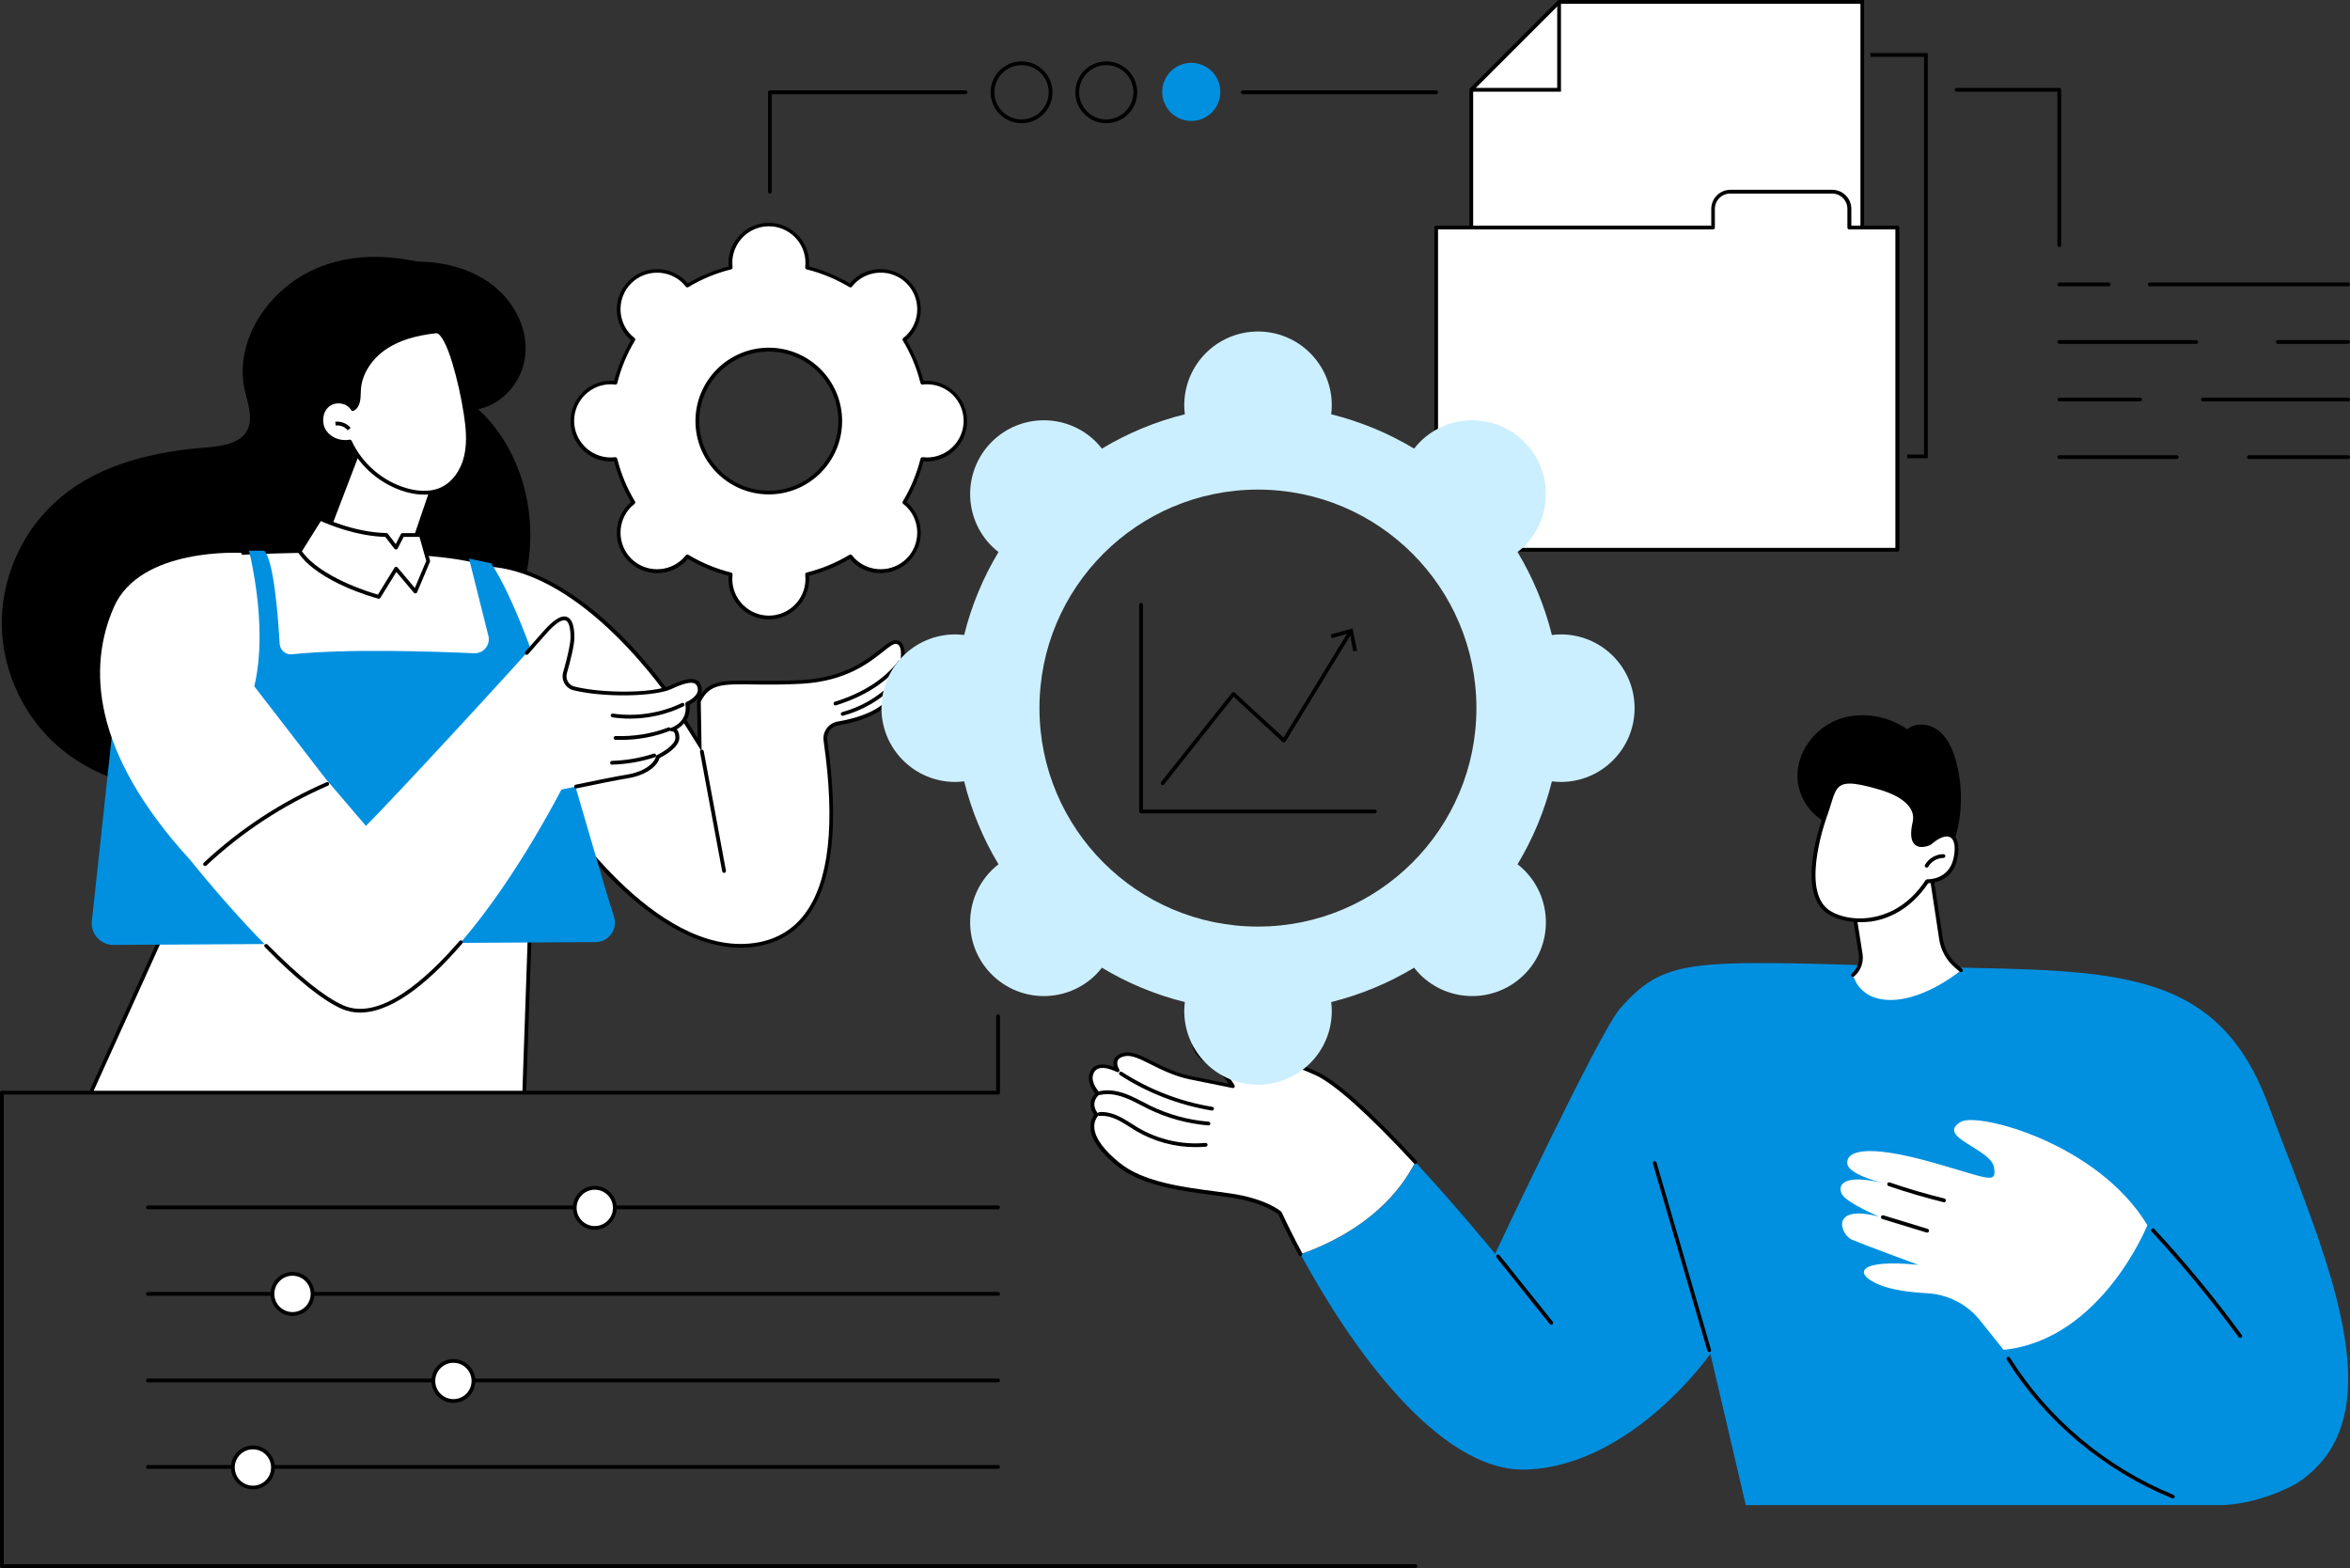 <?xml version="1.0" encoding="utf-8"?>
<!-- Generator: Adobe Illustrator 28.0.0, SVG Export Plug-In . SVG Version: 6.00 Build 0)  -->
<svg version="1.1" id="uuid-5247ef07-58bc-4253-94a5-ff41b868747a"
	 xmlns="http://www.w3.org/2000/svg" xmlns:xlink="http://www.w3.org/1999/xlink" x="0px" y="0px" viewBox="0 0 2742.8 1830"
	 style="enable-background:new 0 0 2742.8 1830;" xml:space="preserve">
<rect x="0" y="0" width="2742.8" height="1830" fill="#333333" stroke="none"/>
<style type="text/css">
	.st0{fill:#FFFFFF;}
	.st1{fill:#0190E0;}
	.st2{fill:#CCEFFF;}
</style>
<g id="uuid-4023a5d2-7a66-47ca-be9f-7e9fb373aa1f">
	<g id="uuid-67c326ca-3263-4b5a-acaf-dd9e09eb84e9">
		<g id="uuid-b5b02a5a-26f5-401e-ae7e-b12b1d644225">
			<path d="M582.1,504.8c-7-9.9-15.1-19-24-27.3c18.9-3.6,35-16.5,44.9-32.9c11.7-19.3,13.3-42.7,6.2-64
				c-7.3-22.3-22.8-41.1-42.5-53.7c-21-13.5-45.7-19.9-70.4-21.4c-3.3-0.2-6.6-0.3-9.9-0.3c-41.8-9-85.6-7.8-124.4,11.4
				c-47.5,23.4-85,76-77.9,130.5c2,15.5,9.9,31.4,7.1,47.2c-2.6,14.7-15.5,21.9-28.9,24.9c-14,3.2-28.6,3.3-42.7,5
				c-15.3,1.8-30.6,4.4-45.7,7.9c-29.8,7-59.1,17.8-84.8,34.7c-24.9,16.4-45.8,38.2-60.7,64c-14.8,25.4-23.8,54.2-25.9,83.6
				c-2,29.5,3.3,59.4,14.8,86.6c11.5,27.3,29.2,51.9,51.8,71.2c23.9,20.4,52.8,34.5,82.9,43c67,18.9,138.7,9.2,204.7-9.5
				c61.4-17.4,120.9-45.3,168.8-88.2c44.2-39.6,78-92.4,89.5-151.1C625.8,611.2,614.8,551.1,582.1,504.8L582.1,504.8z"/>
			<polygon class="st0" points="611.9,1274.6 619,1070.1 198.9,1070.1 106.3,1274.6 			"/>
			<path d="M106.3,1276.8c-0.3,0-0.6-0.1-0.9-0.2c-1.1-0.5-1.6-1.8-1.1-2.9l92.6-204.6c0.4-0.8,1.1-1.3,2-1.3H619
				c0.6,0,1.2,0.2,1.6,0.7c0.4,0.4,0.6,1,0.6,1.6l-7.1,204.6c0,1.2-1,2.2-2.3,2.1c-1.2,0-2.2-1.1-2.1-2.3l7-202.3H200.3l-92.1,203.3
				C107.9,1276.3,107.1,1276.8,106.3,1276.8L106.3,1276.8z"/>
			<path class="st0" d="M641,931.7c0,0,115.3,187.6,238.7,171.2c110.4-14.7,92.8-174.8,83.7-238.3c-1.4-9.6,5.2-18.6,14.7-20.2
				c24.6-4.2,66.8-16,68.2-48.5c0,0,15.4-39.3,1.9-45.9c-13.4-6.7-33.9,41.5-112.5,45.9c-78.6,4.5-104.8-9.4-120.1,22.8l0.9,50.5
				l-28.5-45.4C788.2,823.8,693,836.1,641,931.7L641,931.7z"/>
			<path d="M864.7,1106.1c-47.3,0-99.5-27.8-152.1-81.1c-43.9-44.5-73.1-91.7-73.4-92.2l-0.7-1.1l0.6-1.1
				c52-95.5,147.8-108.9,148.8-109l1.4-0.2l25,39.9l-0.8-43.1l0.2-0.5c11.4-24,29.4-23.7,65.3-23.2c15,0.2,33.6,0.5,56.6-0.8
				c50.1-2.8,76.4-23.8,92.1-36.3c9.3-7.4,15.5-12.3,21.5-9.4c14.5,7.2,1.4,42.8-0.7,48.3c-1.7,33.7-44.6,45.9-70,50.2
				c-8.5,1.4-14.1,9.2-12.9,17.7c14,97.5,6.2,166.6-23.1,205.3c-15.2,20.1-36.2,32-62.5,35.5C875,1105.8,869.9,1106.1,864.7,1106.1
				L864.7,1106.1z M643.6,931.6c9.7,15.2,120.1,184.5,235.9,169.1c25.1-3.3,45.1-14.7,59.6-33.8c28.6-37.8,36.1-105.7,22.2-202.1
				c-1.6-10.9,5.7-20.8,16.5-22.7c24.2-4.1,65.1-15.5,66.4-46.4l0-0.4l0.1-0.3c5.7-14.5,11.5-39,3-43.2c-3.5-1.7-8.8,2.5-16.8,8.9
				c-16.1,12.8-43.1,34.3-94.6,37.3c-23.2,1.3-41.9,1-56.9,0.8c-35.9-0.5-50.9-0.7-61.1,20.2l1,57.9l-31.9-50.9
				C775.3,828.2,691.2,845.3,643.6,931.6L643.6,931.6z"/>
			<path d="M975.1,823.3c-0.9,0-1.8-0.6-2.1-1.5c-0.4-1.2,0.3-2.4,1.4-2.8c32.9-10.3,57.2-25.9,74.3-47.7c0.8-1,2.1-1.1,3.1-0.4
				c0.9,0.8,1.1,2.1,0.4,3.1c-17.7,22.5-42.7,38.6-76.5,49.2C975.5,823.3,975.3,823.3,975.1,823.3L975.1,823.3z"/>
			<path d="M983.5,835.4c-1,0-1.9-0.6-2.1-1.6c-0.3-1.2,0.4-2.4,1.5-2.7c21.7-5.9,41.5-17.3,57.4-33.2c0.9-0.9,2.2-0.8,3.1,0
				c0.9,0.9,0.8,2.2,0,3.1c-16.4,16.4-37,28.2-59.4,34.3C983.9,835.4,983.7,835.4,983.5,835.4L983.5,835.4z"/>
			<path d="M845.1,1018.7c-1,0-2-0.7-2.2-1.8L817,877.6c-0.2-1.2,0.6-2.3,1.8-2.6c1.2-0.2,2.3,0.6,2.6,1.8l25.9,139.4
				c0.2,1.2-0.6,2.3-1.8,2.6C845.4,1018.7,845.2,1018.7,845.1,1018.7z"/>
			<path class="st0" d="M637.7,946.8c0,0,66-67.9,155.6-117.8c0,0-103.6-164.8-225.8-170.1L637.7,946.8z"/>
			<path d="M637.7,949c-0.2,0-0.4,0-0.6-0.1c-0.8-0.2-1.4-0.8-1.6-1.6l-70.1-287.9c-0.2-0.7,0-1.4,0.4-1.9s1.1-0.8,1.8-0.8
				c63.8,2.8,122.3,49.2,160.2,87.7c40.9,41.6,67.1,83,67.4,83.5c0.3,0.5,0.4,1.1,0.3,1.7c-0.2,0.6-0.5,1.1-1.1,1.4
				C706.1,880.1,640,947.7,639.3,948.4C638.9,948.8,638.3,949,637.7,949L637.7,949z M570.4,661.3L639,942.5
				c13.4-13.2,73.6-70.6,151.3-114.2C778.2,809.9,681.6,668.5,570.4,661.3L570.4,661.3z"/>
			<path class="st0" d="M248.5,648.3c3.2-3.5,253.5-15.5,319.1,10.6l40.2,158.8l-326.2,3L248.5,648.3z"/>
			<path d="M281.6,822.9c-1,0-2-0.8-2.2-1.8l-33.1-172.3c-0.1-0.7,0.1-1.4,0.6-1.9c3-3.3,79.6-6.3,137.7-6.5
				c64.5-0.2,148.6,2.6,183.7,16.5c0.7,0.3,1.1,0.8,1.3,1.5l40.2,158.8c0.2,0.7,0,1.3-0.4,1.9c-0.4,0.5-1,0.8-1.7,0.9L281.6,822.9
				L281.6,822.9L281.6,822.9z M251.1,649.9l32.3,168.5l321.6-2.9l-39.2-155C502.9,636.7,273.4,646.3,251.1,649.9L251.1,649.9z
				 M249.6,650.3L249.6,650.3L249.6,650.3z"/>
			<path class="st1" d="M137.8,790.8c0,2.2-22.4,208-30.6,284.2c-1.6,14.9,10.1,27.8,25.1,27.8l562.8-3.3
				c15.4-0.1,26.2-15.1,21.5-29.7c-28.9-88.7-89.1-329.6-143.3-412.3l-25.9-5.6l22.6,90.1c2.7,10.7-5.7,20.9-16.7,20.4
				c-45-2-148.4-5.6-212.5,1.2c-7.4,0.8-13.9-4.8-14.4-12.2c-1.7-29.6-6.6-97.1-18-108.7h-17.8c0,0,54,208.4-63.9,236.4
				C145.4,898.2,137.8,790.8,137.8,790.8L137.8,790.8z"/>
			<path class="st0" d="M221.4,1002.9c0,0,114,143.8,178.4,172.4s169.4-91.2,255.5-253.8c0,0,54.3-11.7,77-15.4
				c22.7-3.7,34-15.1,35.5-23c0,0,22.8-10.8,22.8-22c0-11.2-6.6-9.7-6.6-9.7s22-7,18.1-30.1c0,0,16-6.8,14.5-17.7
				c-1.5-10.9-11-12.3-33.4-1.7c-19.3,9.2-78.4,10.2-113.3,1.6c-8.1-2-12.9-10.3-10.6-18.3c3.7-13,8.7-32.1,8.7-41.2
				c0-14.7-3.2-40-34-3.9c-30.8,36.1-179.8,197-206.9,223.8l-45.3-53C381.8,911,244.3,947.5,221.4,1002.9L221.4,1002.9z"/>
			<path d="M672.4,920.2c-1,0-1.9-0.7-2.2-1.8c-0.2-1.2,0.5-2.4,1.7-2.6c19.5-4.1,45.8-9.5,60-11.8c22.4-3.7,32.4-14.7,33.7-21.2
				c0.1-0.7,0.6-1.3,1.2-1.6c6-2.8,21.5-12,21.5-20c0-3.4-0.7-5.9-1.9-7c-0.9-0.8-2-0.6-2-0.6c-1.1,0.2-2.3-0.5-2.5-1.6
				c-0.3-1.1,0.3-2.3,1.4-2.6c0.8-0.3,20.1-6.8,16.6-27.7c-0.2-1,0.4-2,1.3-2.4c0.1-0.1,14.4-6.3,13.2-15.4
				c-0.4-3.1-1.5-5.1-3.4-6.1c-4.3-2.3-13.4-0.3-26.8,6.1c-19.8,9.4-79.9,10.3-114.8,1.7c-4.5-1.1-8.2-3.9-10.5-7.9
				c-2.3-4-2.9-8.7-1.6-13.1c5.5-19.4,8.6-33.8,8.6-40.6c0-11.5-2-18.5-5.8-19.9c-2.7-1-9.4,0-24.4,17.5
				c-4.2,4.9-10.7,12.3-19.3,21.9c-0.8,0.9-2.2,1-3.1,0.2c-0.9-0.8-1-2.2-0.2-3.1c8.6-9.6,15.1-17,19.3-21.8
				c12.9-15.1,22.5-21.3,29.3-18.8c5.8,2.1,8.7,10.2,8.7,24c0,9.2-4.8,27.9-8.8,41.8c-0.9,3.3-0.5,6.7,1.2,9.7c1.7,3,4.5,5,7.8,5.8
				c34.2,8.4,92.7,7.7,111.9-1.4c15.2-7.2,25-9.2,30.8-6c3.2,1.7,5.1,4.9,5.7,9.4c1.4,10.3-10,17.1-14.3,19.3
				c2,16.3-8.4,24.9-14.9,28.6c2.1,2,3.1,5.4,3.1,10c0,11.2-18.2,21.1-23.1,23.5c-2.5,9.1-14.9,20-37,23.6
				c-14.1,2.3-40.3,7.7-59.8,11.8C672.7,920.2,672.6,920.2,672.4,920.2L672.4,920.2z"/>
			<path d="M420.3,1181.8c-7.6,0-14.8-1.5-21.5-4.4c-22.1-9.8-52.4-34.1-89.7-72c-0.9-0.9-0.8-2.3,0-3.1s2.3-0.8,3.1,0
				c37,37.5,66.8,61.4,88.4,71c42.4,18.8,97.2-30.4,135.7-75.1c0.8-0.9,2.2-1,3.1-0.2s1,2.2,0.2,3.1
				C493.8,1154.4,453,1181.8,420.3,1181.8L420.3,1181.8z"/>
			<path d="M735.1,838.7c-6.8,0-13.6-0.5-20.4-1.5c-1.2-0.2-2-1.3-1.9-2.5c0.2-1.2,1.3-2,2.5-1.9c27.1,4,55.7-0.4,80.5-12.3
				c1.1-0.5,2.4-0.1,2.9,1c0.5,1.1,0.1,2.4-1,2.9C778.3,833.9,756.7,838.7,735.1,838.7L735.1,838.7z"/>
			<path d="M724.7,863.5c-2.1,0-4.3,0-6.4-0.1c-1.2,0-2.2-1.1-2.1-2.3c0-1.2,1.2-2.2,2.3-2.1c20.8,0.8,42.1-2.6,61.5-10
				c1.1-0.4,2.4,0.1,2.8,1.3c0.4,1.1-0.1,2.4-1.3,2.8C763.6,860,744.1,863.6,724.7,863.5L724.7,863.5z"/>
			<path d="M714.3,892.4c-1.2,0-2.2-0.9-2.2-2.1c0-1.2,0.9-2.2,2.1-2.3c16.5-0.5,32.9-3.3,48.7-8.4c1.2-0.4,2.4,0.3,2.8,1.4
				s-0.3,2.4-1.4,2.8C748.2,889,731.4,891.9,714.3,892.4C714.4,892.4,714.4,892.4,714.3,892.4L714.3,892.4z"/>
			<path class="st0" d="M286.1,657.4l-4.5-12.1c0,0-117.8-7-148.6,63.1S107,877.7,221.4,1003c0,0,121.4-80.1,160.4-91.9l-95.8-124.1
				V657.4L286.1,657.4z"/>
			<path d="M239.3,1010.7c-0.6,0-1.2-0.2-1.6-0.7c-0.8-0.9-0.8-2.3,0.1-3.1c42.2-39.4,90.4-71,143.3-94c1.1-0.5,2.4,0,2.9,1.1
				c0.5,1.1,0,2.4-1.1,2.9c-52.4,22.8-100.2,54.1-142,93.2C240.4,1010.5,239.9,1010.7,239.3,1010.7L239.3,1010.7z"/>
			<path class="st0" d="M425.7,507.2l-51.8,135.3c0,0,75.6,25.7,105.1,2.4l28.4-83.3L425.7,507.2L425.7,507.2z"/>
			<path d="M441.5,656.9c-31.5,0-66.2-11.6-68.3-12.3c-0.6-0.2-1-0.6-1.3-1.2c-0.2-0.5-0.3-1.2-0.1-1.7l51.8-135.3
				c0.2-0.6,0.8-1.1,1.4-1.3s1.3-0.1,1.9,0.3l81.7,54.4c0.8,0.5,1.2,1.6,0.9,2.5l-28.4,83.3c-0.1,0.4-0.4,0.8-0.7,1
				C470.7,654.3,456.5,656.9,441.5,656.9L441.5,656.9z M376.8,641.2c12.4,3.9,74.6,21.9,100.3,2.5l27.6-81.1l-78-51.9L376.8,641.2
				L376.8,641.2z"/>
			<path class="st0" d="M349.8,643.5l24.1-38.3c0,0,37.8,18.5,77.1,19.2l11.3,14.8l7.5-14.8h21.5l8.5,30.4l-15,35.6l-22.5-26.6
				l-20.3,32.9C442.1,696.6,373,678.3,349.8,643.5L349.8,643.5z"/>
			<path d="M442.1,698.8c-0.2,0-0.4,0-0.6-0.1c-2.9-0.8-70.2-18.9-93.6-54c-0.5-0.7-0.5-1.7,0-2.4L372,604c0.6-1,1.8-1.3,2.8-0.8
				c0.4,0.2,37.8,18.3,76.2,18.9c0.7,0,1.3,0.3,1.7,0.9l9.2,12l5.9-11.6c0.4-0.7,1.1-1.2,2-1.2h21.5c1,0,1.9,0.7,2.1,1.6l8.5,30.4
				c0.1,0.5,0.1,1-0.1,1.5l-15,35.6c-0.3,0.7-0.9,1.2-1.7,1.3s-1.5-0.2-2-0.8l-20.5-24.3L444,697.7
				C443.6,698.4,442.9,698.8,442.1,698.8L442.1,698.8z M352.4,643.4c21.3,30.1,78.5,47.7,88.7,50.6l19.4-31.5c0.4-0.6,1-1,1.7-1
				c0.7,0,1.4,0.2,1.8,0.8l20.2,23.9l13.3-31.6l-7.9-28h-18.5l-6.9,13.5c-0.3,0.7-1,1.1-1.8,1.2c-0.8,0.1-1.5-0.2-2-0.8l-10.7-13.9
				c-34.2-0.9-67.3-14.9-75.2-18.5L352.4,643.4L352.4,643.4z"/>
			<path class="st0" d="M543.4,482.6c2.6,16.5,4.3,33.5,0.5,49.8c-3.7,16.3-13.7,31.9-28.9,38.7c-12.7,5.7-27.5,4.7-40.8,0.8
				c-28.7-8.2-53.4-29.5-65.8-56.6c-11,2-23.4-2.4-29.6-11.7c-6.2-9.4-5-23.3,3.6-30.6s23.6-5.3,29.2,4.4c7.4-3.6,6.9-13.9,7.3-22.1
				c0.9-20.5,14.3-39.1,31.5-50.3c17.2-11.2,37.8-16,58.2-18.3c9.5-1.1,18.8,27.9,21.4,36.9C535.9,443,540.3,462.7,543.4,482.6
				L543.4,482.6z"/>
			<path d="M495.1,577.3c-8,0-15.5-1.5-21.5-3.2c-28.8-8.3-53.5-29.2-66.5-56.3c-11.8,1.5-24-3.7-30.1-12.9
				c-7.1-10.6-5.2-25.7,4-33.5c4.8-4,11.6-5.7,18.3-4.5c5.4,1,10,3.7,13,7.6c3.9-3.3,4.1-10.1,4.3-16.7c0-0.9,0-1.7,0.1-2.5
				c0.9-19.9,13-39.4,32.5-52c15.1-9.9,34-15.8,59.2-18.7c9.9-1.1,18.4,20.3,23.8,38.5c5.7,19.4,10.2,39.4,13.4,59.4l0,0
				c2.5,16.3,4.4,33.7,0.5,50.6c-4.3,18.7-15.6,33.7-30.2,40.2C509.1,576.1,501.9,577.3,495.1,577.3L495.1,577.3z M408.4,513.1
				c0.9,0,1.6,0.5,2,1.3c12.2,26.6,36.2,47.3,64.4,55.4c10.5,3,25.8,5.3,39.3-0.7c13.4-6,23.7-19.8,27.7-37.2
				c3.7-16.2,1.9-33.1-0.5-48.9c-3.1-19.8-7.5-39.6-13.2-58.8c-6.4-21.7-14.1-35.9-19.1-35.3c-24.5,2.8-42.8,8.5-57.3,18
				c-18,11.7-29.7,30.4-30.5,48.5c0,0.8-0.1,1.6-0.1,2.5c-0.2,7.9-0.6,17.7-8.4,21.5c-1,0.5-2.3,0.1-2.9-0.9
				c-2.2-3.8-6.3-6.5-11.2-7.4c-5.4-1-10.9,0.4-14.7,3.6c-7.5,6.3-9,19-3.2,27.7c5.5,8.3,16.7,12.7,27.3,10.8
				C408.2,513.1,408.3,513.1,408.4,513.1L408.4,513.1z"/>
			<path d="M405.8,502.2c-3.3-4.1-8.8-6.3-14-5.6l-0.5-4.4c6.7-0.8,13.7,2,18,7.2L405.8,502.2z"/>
		</g>
		<polygon class="st0" points="1819.7,2.2 1717.2,104.8 1717.2,361.1 2173.5,361.1 2173.5,2.2 		"/>
		<path d="M2175.7,363.3H1715V103.8L1818.8,0h356.9V363.3z M1719.4,358.9h452V4.4h-350.7l-101.3,101.3L1719.4,358.9L1719.4,358.9z"
			/>
		<polygon points="1821.9,107 1717.2,107 1717.2,102.6 1817.5,102.6 1817.5,2.2 1821.9,2.2 		"/>
		<path class="st0" d="M2158.5,265.6v-21.8c0-11.1-9-20.1-20.1-20.1h-118.9c-11.1,0-20.1,9-20.1,20.1v21.8h-323.2v338.4
			c0,20.8,16.9,37.7,37.7,37.7h500.5V265.6L2158.5,265.6L2158.5,265.6z"/>
		<path d="M2214.5,643.9H1714c-22,0-39.9-17.9-39.9-39.9V265.6c0-1.2,1-2.2,2.2-2.2h321v-19.6c0-12.3,10-22.3,22.3-22.3h118.9
			c12.3,0,22.3,10,22.3,22.3v19.6h53.8c1.2,0,2.2,1,2.2,2.2v376.1C2216.7,642.9,2215.7,643.9,2214.5,643.9L2214.5,643.9z
			 M1678.4,267.8v336.1c0,19.6,15.9,35.5,35.5,35.5h498.3V267.8h-53.8c-1.2,0-2.2-1-2.2-2.2v-21.8c0-9.9-8-17.9-17.9-17.9h-118.9
			c-9.8,0-17.9,8-17.9,17.9v21.8c0,1.2-1,2.2-2.2,2.2L1678.4,267.8L1678.4,267.8z"/>
		<polygon points="2250,534.8 2226,534.8 2226,530.5 2245.6,530.5 2245.6,66.3 2183,66.3 2183,61.9 2250,61.9 		"/>
		<path class="st0" d="M1081.6,446.6c-1.8,0-3.7,0.1-5.4,0.4c-4.5-18-11.6-35-20.9-50.5c1.4-1.1,2.8-2.3,4.1-3.6
			c17.5-17.5,17.5-46,0-63.5s-46-17.5-63.5,0c-1.3,1.3-2.5,2.7-3.6,4.1c-15.5-9.3-32.5-16.4-50.5-20.9c0.2-1.8,0.4-3.6,0.4-5.5
			c0-24.8-20.1-44.9-44.9-44.9s-44.9,20.1-44.9,44.9c0,1.9,0.2,3.7,0.4,5.5c-18,4.5-35,11.6-50.5,20.9c-1.1-1.4-2.3-2.8-3.6-4.1
			c-17.5-17.5-46-17.5-63.5,0c-17.5,17.5-17.5,46,0,63.5c1.3,1.3,2.7,2.5,4.1,3.6c-9.3,15.5-16.4,32.5-20.9,50.5
			c-1.8-0.2-3.6-0.4-5.5-0.4c-24.8,0-44.9,20.1-44.9,44.9c0,24.8,20.1,44.9,44.9,44.9c1.8,0,3.7-0.2,5.5-0.4
			c4.5,18,11.6,35,20.9,50.5c-1.4,1.1-2.8,2.3-4.1,3.6c-17.5,17.5-17.5,46,0,63.5c17.5,17.5,46,17.5,63.5,0c1.3-1.3,2.5-2.7,3.6-4.1
			c15.5,9.3,32.5,16.4,50.5,20.9c-0.2,1.8-0.4,3.6-0.4,5.5c0,24.8,20.1,44.9,44.9,44.9s44.9-20.1,44.9-44.9c0-1.8-0.2-3.7-0.4-5.5
			c18-4.5,35-11.6,50.5-20.9c1.1,1.4,2.3,2.8,3.6,4.1c17.5,17.5,45.9,17.5,63.5,0s17.5-46,0-63.5c-1.3-1.3-2.7-2.5-4.1-3.6
			c9.3-15.5,16.4-32.5,20.9-50.5c1.8,0.2,3.6,0.4,5.4,0.4c24.8,0,44.9-20.1,44.9-44.9S1106.4,446.6,1081.6,446.6z M897.3,574.8
			c-46,0-83.4-37.3-83.4-83.4s37.3-83.4,83.4-83.4s83.4,37.3,83.4,83.4S943.3,574.8,897.3,574.8z"/>
		<path d="M897.3,722.9c-26,0-47.1-21.1-47.1-47.1c0-1.2,0.1-2.4,0.2-3.8c-16.7-4.3-32.7-11-47.6-19.7c-0.9,1-1.7,2-2.5,2.8
			c-18.4,18.4-48.2,18.4-66.6,0c-18.4-18.4-18.4-48.2,0-66.6c0.8-0.8,1.8-1.7,2.8-2.5c-8.8-14.9-15.4-30.8-19.7-47.6
			c-1.3,0.1-2.6,0.2-3.8,0.2c-26,0-47.1-21.1-47.1-47.1s21.1-47.1,47.1-47.1c1.2,0,2.4,0.1,3.8,0.2c4.3-16.7,11-32.7,19.7-47.6
			c-1-0.9-2-1.7-2.8-2.5c-18.4-18.4-18.4-48.2,0-66.6s48.2-18.4,66.6,0c0.8,0.9,1.7,1.8,2.5,2.8c14.9-8.8,30.9-15.4,47.6-19.7
			c-0.1-1.3-0.2-2.6-0.2-3.8c0-26,21.1-47.1,47.1-47.1s47.1,21.1,47.1,47.1c0,1.2-0.1,2.4-0.2,3.8c16.7,4.3,32.7,11,47.6,19.7
			c0.9-1,1.7-2,2.5-2.8c18.4-18.4,48.2-18.4,66.6,0c18.4,18.4,18.4,48.2,0,66.6c-0.8,0.8-1.8,1.7-2.8,2.5
			c8.8,14.9,15.4,30.9,19.7,47.6c1.3-0.1,2.6-0.2,3.8-0.2c26,0,47.1,21.1,47.1,47.1s-21.1,47.1-47.1,47.1c-1.2,0-2.4-0.1-3.8-0.2
			c-4.3,16.7-11,32.7-19.7,47.6c1,0.9,1.9,1.7,2.8,2.5c18.4,18.4,18.4,48.2,0,66.6s-48.2,18.4-66.6,0c-0.8-0.8-1.7-1.8-2.5-2.8
			c-14.9,8.8-30.9,15.4-47.6,19.7c0.1,1.3,0.2,2.6,0.2,3.8C944.4,701.7,923.2,722.9,897.3,722.9L897.3,722.9z M802.3,647.2
			c0.4,0,0.8,0.1,1.1,0.3c15.5,9.3,32.3,16.3,49.9,20.7c1.1,0.3,1.8,1.3,1.7,2.4c-0.2,2-0.3,3.6-0.3,5.2c0,23.5,19.2,42.7,42.7,42.7
			s42.7-19.2,42.7-42.7c0-1.6-0.1-3.2-0.3-5.2c-0.1-1.1,0.6-2.1,1.7-2.4c17.6-4.4,34.4-11.3,49.9-20.7c1-0.6,2.2-0.3,2.9,0.5
			c1.2,1.5,2.3,2.8,3.4,3.9c16.6,16.6,43.7,16.6,60.4,0c16.6-16.7,16.6-43.7,0-60.4c-1.1-1.1-2.4-2.2-3.9-3.4
			c-0.9-0.7-1.1-1.9-0.5-2.9c9.3-15.5,16.3-32.3,20.7-49.9c0.3-1.1,1.3-1.8,2.4-1.7c1.9,0.2,3.6,0.3,5.2,0.3
			c23.5,0,42.7-19.2,42.7-42.7s-19.2-42.7-42.7-42.7c-1.6,0-3.3,0.1-5.2,0.4c-1.1,0.1-2.1-0.6-2.4-1.6
			c-4.4-17.6-11.3-34.4-20.7-49.9c-0.6-1-0.3-2.2,0.5-2.9c1.6-1.2,2.8-2.3,3.9-3.4c16.6-16.6,16.6-43.7,0-60.4s-43.7-16.6-60.4,0
			c-1.1,1.1-2.2,2.4-3.4,3.9c-0.7,0.9-1.9,1.1-2.9,0.5c-15.5-9.3-32.3-16.3-49.9-20.7c-1.1-0.3-1.8-1.3-1.7-2.4
			c0.2-2,0.3-3.6,0.3-5.2c0-23.5-19.2-42.7-42.7-42.7s-42.7,19.1-42.7,42.7c0,1.6,0.1,3.2,0.3,5.2c0.1,1.1-0.6,2.1-1.7,2.4
			c-17.6,4.4-34.4,11.3-49.9,20.7c-1,0.6-2.2,0.4-2.9-0.5c-1.2-1.5-2.3-2.8-3.4-3.9c-16.6-16.6-43.7-16.6-60.4,0
			c-16.6,16.6-16.6,43.7,0,60.4c1.1,1.1,2.4,2.2,3.9,3.4c0.9,0.7,1.1,1.9,0.5,2.9c-9.3,15.5-16.3,32.3-20.7,49.9
			c-0.3,1.1-1.3,1.8-2.4,1.6c-1.9-0.2-3.6-0.4-5.2-0.4c-23.5,0-42.7,19.1-42.7,42.7c0,23.5,19.2,42.7,42.7,42.7
			c1.6,0,3.3-0.1,5.2-0.3c1.1-0.1,2.1,0.6,2.4,1.7c4.4,17.6,11.3,34.4,20.7,49.9c0.6,1,0.3,2.2-0.5,2.9c-1.5,1.2-2.8,2.3-3.9,3.4
			c-16.6,16.6-16.6,43.7,0,60.4c16.7,16.6,43.7,16.6,60.4,0c1.1-1.1,2.2-2.4,3.4-3.9C801,647.5,801.6,647.2,802.3,647.2L802.3,647.2
			z M897.3,577c-47.2,0-85.6-38.4-85.6-85.6s38.4-85.6,85.6-85.6s85.6,38.4,85.6,85.6S944.5,577,897.3,577z M897.3,410.3
			c-44.8,0-81.2,36.4-81.2,81.2s36.4,81.2,81.2,81.2s81.2-36.4,81.2-81.2S942,410.3,897.3,410.3z"/>
		<path class="st1" d="M1652,1356.4c49.4,53.4,93,106.9,93,106.9s122.2-259.5,145.7-286.1c51.9-58.6,79.6-56.9,319-49.7
			c239.4,7.2,373.1-11.2,437.5,161.3c64.4,172.5,155.8,364.3,32.5,443c0,0-45.5,26.2-94.5,24.8h-547.6l-41.3-176.6
			c0,0-90.5,129.9-213.9,135.1c-104.7,4.4-209.9-150.3-264.4-251.3C1597.7,1435.8,1634.9,1389.8,1652,1356.4L1652,1356.4z"/>
		<path class="st0" d="M1281.3,1276.5c0,0-11-11.7-7.6-22.5c3.5-10.8,13.9-12.3,30.7-4.4c0,0-9.5-14.9,7.6-18.7
			c17.2-3.8,40.1,19.3,77,27s49.9,10.1,49.9,10.1s-7.7-15.3-29.2-28.6c-21.4-13.3-18.6-31.6-8.4-38.5c8.6-5.8,24.2,0.6,37.6,11
			c17.6,13.6,61.6,24.9,97.2,40.9c27.1,12.2,73.5,57.8,115.7,103.5c-17.1,33.4-54.3,79.3-134.1,107.5c-9.8-18.1-17.9-34.5-24.1-48
			c0,0-16.9-14.8-59-20.7c-42.1-5.8-97.4-10.1-129.5-36s-35.3-45.8-25.4-57.9C1279.8,1301.4,1268.3,1288.8,1281.3,1276.5
			L1281.3,1276.5z"/>
		<path d="M1517.8,1466.1c-0.8,0-1.5-0.4-1.9-1.2c-8.9-16.5-17.2-33-24-47.7c-2.6-2-19.8-14.7-57.5-19.9c-5-0.7-10.1-1.4-15.4-2.1
			c-40.5-5.2-86.4-11.2-115.2-34.4c-19.2-15.5-29.7-30-31-43.1c-0.6-6.1,0.8-11.7,4.2-16.5c-2.7-3.8-8.4-14.4,1.2-24.9
			c-3-3.8-9.7-13.6-6.7-23.1c1.5-4.7,4.2-7.9,8.1-9.6c5.1-2.2,11.9-1.6,20.5,1.7c-0.7-2.6-1.1-5.8,0.2-8.8c1.6-3.9,5.4-6.6,11.2-7.8
			c9.6-2.2,20.3,3.2,33.8,10c12.4,6.3,26.6,13.3,44.1,17c24.2,5,38.2,7.8,44.9,9.1c-3.8-5.3-11.8-14.9-25.8-23.6
			c-14.7-9.1-17.1-19.6-17.2-25c-0.1-7,3.1-13.4,8.7-17.2c10.2-6.9,27.4,1.2,40.2,11.1c10.4,8,30.8,15.5,52.5,23.3
			c14.8,5.4,30.1,10.9,44.3,17.3c23.1,10.4,62.2,45.4,116.4,104c0.8,0.9,0.8,2.3-0.1,3.1c-0.9,0.8-2.3,0.8-3.1-0.1
			c-53-57.3-92.8-92.9-115-103c-14-6.3-29.3-11.9-44-17.2c-22-8-42.8-15.5-53.7-24c-14.5-11.2-28.2-15.5-35-10.9
			c-4.3,2.9-6.8,7.9-6.7,13.4c0.2,7.8,5.5,15.4,15.1,21.3c21.7,13.4,29.7,28.8,30,29.4c0.4,0.8,0.3,1.7-0.2,2.3
			c-0.5,0.7-1.4,1-2.2,0.8c-0.1,0-13.4-2.6-49.9-10.1c-18.1-3.8-33.1-11.3-45.2-17.4c-12.7-6.4-22.8-11.4-30.9-9.6
			c-4.3,1-7,2.7-8,5.2c-1.8,4.4,1.7,10.1,1.8,10.1c0.5,0.8,0.4,1.9-0.2,2.6c-0.7,0.7-1.7,0.9-2.6,0.5c-9.7-4.6-17.3-5.9-22-3.8
			c-2.7,1.2-4.6,3.4-5.7,6.9c-3,9.4,7,20.2,7.1,20.3c0.8,0.9,0.8,2.3-0.1,3.1c-11.3,10.6-1.8,21.3-1.3,21.8c0.7,0.8,0.8,2,0.1,2.9
			c-3.4,4.2-4.9,9.1-4.3,14.7c1.2,11.7,11.4,25.6,29.4,40.1c27.8,22.4,73.1,28.3,113,33.5c5.3,0.7,10.5,1.4,15.4,2.1
			c42.2,5.9,59.4,20.6,60.1,21.2c0.2,0.2,0.4,0.4,0.6,0.7c6.8,14.7,15.1,31.2,24,47.9c0.6,1.1,0.2,2.4-0.9,3
			C1518.5,1466,1518.2,1466.1,1517.8,1466.1L1517.8,1466.1z"/>
		<path d="M1395.3,1338.8c-24.3,0-48.5-6.6-69.4-18.9c-2.5-1.5-5-3.1-7.5-4.7c-4.2-2.7-8.5-5.4-13-7.7c-8-4-15.4-5.8-22-5.1
			c-1.2,0.1-2.3-0.8-2.4-2c-0.1-1.2,0.8-2.3,2-2.4c7.4-0.7,15.6,1.2,24.4,5.6c4.7,2.3,9.1,5.2,13.4,7.9c2.4,1.6,4.9,3.1,7.4,4.6
			c23.6,13.9,51.5,20.3,78.8,17.8c1.2-0.1,2.3,0.8,2.4,2s-0.8,2.3-2,2.4C1403.4,1338.6,1399.3,1338.8,1395.3,1338.8L1395.3,1338.8z"
			/>
		<path d="M1410.5,1313.5c-0.1,0-0.1,0-0.2,0c-24.5-2.1-48.2-8.6-70.3-19.4c-2.9-1.4-5.7-2.9-8.5-4.3c-6.1-3.2-12.3-6.4-18.8-8.8
			c-10.7-4-20.3-5.1-28.6-3.1c-1.2,0.3-2.4-0.4-2.7-1.6s0.4-2.4,1.6-2.7c9.2-2.2,19.7-1.1,31.2,3.2c6.7,2.5,13.1,5.8,19.2,9
			c2.8,1.4,5.6,2.9,8.4,4.3c21.6,10.6,44.8,17,68.8,19c1.2,0.1,2.1,1.2,2,2.4C1412.5,1312.7,1411.6,1313.5,1410.5,1313.5
			L1410.5,1313.5z"/>
		<path d="M1414.7,1296.1c-0.1,0-0.2,0-0.3,0c-38-6.2-75.1-20.5-107.3-41.4c-1-0.7-1.3-2-0.7-3s2-1.3,3-0.7
			c31.8,20.6,68.3,34.7,105.6,40.8c1.2,0.2,2,1.3,1.8,2.5C1416.7,1295.3,1415.7,1296.1,1414.7,1296.1L1414.7,1296.1z"/>
		<path d="M2536.1,1748.9c-0.3,0-0.6-0.1-0.8-0.2c-79.4-32.4-148-89.9-193.1-161.9c-0.6-1-0.3-2.4,0.7-3s2.4-0.3,3,0.7
			c44.6,71.3,112.4,128.1,191,160.2c1.1,0.5,1.7,1.7,1.2,2.9C2537.7,1748.3,2536.9,1748.9,2536.1,1748.9L2536.1,1748.9z"/>
		<path d="M2614.6,1561.5c-0.7,0-1.4-0.3-1.8-0.9c-31.3-42.9-65.5-84.4-101.6-123.3c-0.8-0.9-0.8-2.3,0.1-3.1
			c0.9-0.8,2.3-0.8,3.1,0.1c36.3,39.1,70.6,80.7,102,123.7c0.7,1,0.5,2.4-0.5,3.1C2615.5,1561.3,2615.1,1561.4,2614.6,1561.5
			L2614.6,1561.5z"/>
		<path d="M1810.5,1546.1c-0.6,0-1.3-0.3-1.7-0.8l-62.1-77.6c-0.8-0.9-0.6-2.3,0.3-3.1s2.3-0.6,3.1,0.3l62.1,77.6
			c0.8,0.9,0.6,2.3-0.3,3.1C1811.4,1546,1810.9,1546.1,1810.5,1546.1z"/>
		<path d="M1994.9,1578c-0.9,0-1.8-0.6-2.1-1.6l-63.6-218.4c-0.3-1.2,0.3-2.4,1.5-2.7c1.2-0.3,2.4,0.3,2.7,1.5l63.6,218.4
			c0.3,1.2-0.3,2.4-1.5,2.7C1995.3,1578,1995.1,1578,1994.9,1578L1994.9,1578z"/>
		<path class="st0" d="M2506.3,1429.9c0,0-53.6,133.8-167.8,145.5l-27.6-34.5c-15.1-18.9-37.6-30.3-61.8-31.6
			c-18.7-1-40.6-3.6-55.7-9.9c-31.6-13.2-24.6-30.3,45.6-23.2c0,0-64.5-23.8-77.6-29.4c-13.1-5.7-26.7-41.9,31.8-26.9
			c0,0-37.2-15.7-43.2-25.9c-6-10.3,0.3-25.3,50.5-12.6c0,0-42.8-9.8-44.4-23.2c-1.6-13.4,17.8-24.9,102.5-0.7
			c63.1,18.1,71.9,24.8,68.7,4.9c-3.4-21.8-69.1-35.7-38.5-53.2C2308.5,1297.9,2448.5,1334,2506.3,1429.9L2506.3,1429.9z"/>
		<path d="M2249.2,1438.6c-0.2,0-0.4,0-0.6-0.1l-51.7-15.8c-1.2-0.4-1.8-1.6-1.5-2.8c0.4-1.2,1.6-1.8,2.8-1.5l51.7,15.8
			c1.2,0.4,1.8,1.6,1.5,2.8C2251,1438,2250.1,1438.6,2249.2,1438.6L2249.2,1438.6z"/>
		<path d="M2269,1403.2c-0.2,0-0.4,0-0.5-0.1c-21.6-5.3-43.2-11.7-64.3-18.9c-1.1-0.4-1.8-1.6-1.4-2.8c0.4-1.2,1.6-1.8,2.8-1.4
			c20.9,7.2,42.4,13.5,63.9,18.8c1.2,0.3,1.9,1.5,1.6,2.7C2270.8,1402.5,2269.9,1403.2,2269,1403.2z"/>
		<path d="M2282.3,886c-3.7-12.6-9.4-25.3-19.8-33.3c-10.4-8.1-26.4-10-36.4-1.6c-23.8-16.3-55.6-21.5-82.3-10.8
			c-26.8,10.7-46.7,38.1-45.9,66.9s24.2,56.1,52.9,58.7c4.6,25,28,43.9,53.1,47.8c22.7,3.5,66.7-4.1,75.7-28.7
			C2291,954.1,2291.5,917.5,2282.3,886L2282.3,886z"/>
		<path class="st0" d="M2162.6,1056.6l9,57.2c1.4,9.1-2,18.2-9,24.1c13,40.6,69.3,38.8,126.1-5.3l-5.9-5.1
			c-9.4-8.1-15.6-19.3-17.4-31.6l-11.7-76.9C2253.7,1019,2233.7,985.5,2162.6,1056.6L2162.6,1056.6z"/>
		<path d="M2162.6,1140.1c-0.6,0-1.3-0.3-1.7-0.8c-0.8-0.9-0.6-2.3,0.3-3.1c6.4-5.3,9.6-13.8,8.3-22l-9-57.2
			c-0.1-0.7,0.1-1.4,0.6-1.9c41-41,65.5-47.6,78.9-46c11.1,1.4,15.4,8.4,15.6,8.7c0.1,0.2,0.2,0.5,0.3,0.8l11.7,76.9
			c1.8,11.7,7.7,22.5,16.7,30.2l5.9,5.1c0.9,0.8,1,2.2,0.2,3.1c-0.8,0.9-2.2,1-3.1,0.2l-5.9-5.1c-9.8-8.4-16.2-20.1-18.1-32.9
			l-11.6-76.4c-0.9-1.2-4.5-5.4-12.4-6.3c-12.3-1.4-35.2,5.1-74.3,43.9l8.9,56.1c1.5,9.8-2.2,19.8-9.8,26.1
			C2163.6,1139.9,2163.1,1140.1,2162.6,1140.1L2162.6,1140.1z"/>
		<path class="st0" d="M2131,949.8c0,0-32.2,84.9,0,112.3c19.1,16.2,79.6,24.7,118.2-33.7c0,0,26.8,1.3,32.9-26.1
			c6.1-27.4-7.6-37.7-29.7-18.4c0,0-26.8,13.6-18-24.3c3.8-16.5-10.3-31.6-41.2-40.5C2137.4,903,2142.6,917.1,2131,949.8L2131,949.8
			z"/>
		<path d="M2170.9,1076.3c-18.2,0-33.4-5.8-41.3-12.5c-33-28-2.1-110.9-0.6-114.7c1.6-4.4,2.8-8.5,3.9-12.1
			c8.1-26.2,12.9-33.8,61-19.9c31.4,9.1,47,24.8,42.7,43.1c-3.5,14.9-1.1,20.5,1.5,22.6c3.7,2.9,10.5,0.7,13.1-0.6
			c11-9.5,20.7-12.5,27.4-8.5c6.8,4.1,8.9,14.8,5.7,29.3c-5.6,25.3-28.2,27.6-33.8,27.8c-21.7,32.2-48.5,42.1-67.2,44.8
			C2179,1076,2174.9,1076.3,2170.9,1076.3L2170.9,1076.3z M2158.9,914.5c-14.5,0-17.1,8.3-21.8,23.7c-1.1,3.7-2.4,7.8-4,12.3
			c0,0,0,0,0,0c-0.3,0.8-31.3,83.8-0.6,109.9c8.9,7.6,27.9,13.8,50.2,10.6c18-2.6,43.9-12.2,64.8-43.8c0.4-0.6,1.2-1,1.9-1
			c1,0,25,0.8,30.6-24.3c2.8-12.4,1.4-21.6-3.6-24.6c-4.9-2.9-13.1,0.1-22.5,8.3c-0.1,0.1-0.3,0.2-0.4,0.3c-0.4,0.2-11.2,5.6-18,0.3
			c-5.3-4.1-6.3-13.2-3.1-27c3.6-15.8-10.8-29.6-39.6-37.9C2177,916.7,2166.4,914.5,2158.9,914.5L2158.9,914.5z M2131,949.8
			L2131,949.8L2131,949.8z"/>
		<path d="M2248.7,1012.6c-0.4,0-0.8-0.1-1.1-0.3c-1.1-0.6-1.4-2-0.8-3c4.3-7.5,12.7-12.4,21.4-12.4h0.1c1.2,0,2.2,1,2.2,2.2
			c0,1.2-1,2.2-2.2,2.2c0,0-0.1,0-0.1,0c-7,0-14.1,4.1-17.6,10.2C2250.2,1012.2,2249.5,1012.6,2248.7,1012.6z"/>
		<path d="M1357,916.3c-0.5,0-1-0.2-1.4-0.5c-0.9-0.8-1.1-2.1-0.4-3.1l82.6-104.1c0.4-0.5,0.9-0.8,1.6-0.8c0.6,0,1.2,0.2,1.7,0.6
			l57,52.5l76.1-124.5c0.6-1,2-1.4,3-0.7s1.4,2,0.7,3l-77.5,126.8c-0.3,0.6-0.9,0.9-1.6,1c-0.7,0.1-1.3-0.1-1.8-0.6l-57.2-52.7
			l-81.1,102.2C1358.3,916,1357.7,916.3,1357,916.3L1357,916.3z"/>
		<polygon points="1583.8,759.3 1579.5,760.2 1575.2,738.9 1554.3,744.8 1553.2,740.5 1578.6,733.4 		"/>
		<path d="M1604.7,949.2h-272.9c-1.2,0-2.2-1-2.2-2.2V705.9c0-1.2,1-2.2,2.2-2.2s2.2,1,2.2,2.2v238.9h270.7c1.2,0,2.2,1,2.2,2.2
			S1605.9,949.2,1604.7,949.2z"/>
		<path class="st2" d="M1821.7,740.4c-3.6,0-7,0.3-10.4,0.7c-8.6-34.5-22.2-67.1-40.1-96.8c2.7-2.1,5.4-4.4,7.9-6.9
			c33.6-33.6,33.6-88.1,0-121.7s-88.1-33.6-121.7,0c-2.5,2.5-4.8,5.2-6.9,7.9c-29.7-17.9-62.2-31.5-96.8-40.1
			c0.4-3.4,0.7-6.9,0.7-10.5c0-47.5-38.5-86.1-86.1-86.1s-86.1,38.5-86.1,86.1c0,3.5,0.3,7,0.7,10.5c-34.6,8.6-67.1,22.2-96.8,40.1
			c-2.1-2.7-4.4-5.4-6.9-7.9c-33.6-33.6-88.1-33.6-121.7,0s-33.6,88.1,0,121.7c2.5,2.5,5.2,4.8,7.9,6.9
			c-17.9,29.7-31.5,62.2-40.1,96.8c-3.4-0.4-6.9-0.7-10.4-0.7c-47.5,0-86.1,38.5-86.1,86.1s38.5,86.1,86.1,86.1
			c3.6,0,7-0.3,10.4-0.7c8.6,34.5,22.2,67.1,40.1,96.8c-2.7,2.1-5.4,4.4-7.9,6.9c-33.6,33.6-33.6,88.1,0,121.7s88.1,33.6,121.7,0
			c2.5-2.5,4.8-5.2,6.9-7.9c29.7,17.9,62.2,31.5,96.8,40.1c-0.4,3.4-0.7,6.9-0.7,10.4c0,47.5,38.5,86.1,86.1,86.1
			s86.1-38.5,86.1-86.1c0-3.5-0.3-7-0.7-10.4c34.6-8.6,67.1-22.2,96.8-40.1c2.1,2.7,4.4,5.4,6.9,7.9c33.6,33.6,88.1,33.6,121.7,0
			s33.6-88.1,0-121.7c-2.5-2.5-5.2-4.8-7.9-6.9c17.9-29.7,31.5-62.2,40.1-96.8c3.4,0.4,6.9,0.7,10.4,0.7c47.5,0,86.1-38.5,86.1-86.1
			S1869.3,740.4,1821.7,740.4L1821.7,740.4z M1468.2,1081.4c-140.8,0-255-114.2-255-255s114.2-255,255-255s255,114.2,255,255
			S1609,1081.4,1468.2,1081.4z"/>
		<path d="M1192.3,143.8c-19.9,0-36.1-16.2-36.1-36.1s16.2-36.1,36.1-36.1s36.1,16.2,36.1,36.1S1212.2,143.8,1192.3,143.8z
			 M1192.3,76c-17.5,0-31.7,14.2-31.7,31.7s14.2,31.7,31.7,31.7s31.7-14.2,31.7-31.7S1209.8,76,1192.3,76z"/>
		<path d="M1291.2,143.8c-19.9,0-36.1-16.2-36.1-36.1s16.2-36.1,36.1-36.1s36.1,16.2,36.1,36.1S1311.1,143.8,1291.2,143.8z
			 M1291.2,76c-17.5,0-31.7,14.2-31.7,31.7s14.2,31.7,31.7,31.7s31.7-14.2,31.7-31.7S1308.7,76,1291.2,76z"/>
		
			<ellipse transform="matrix(0.924 -0.383 0.383 0.924 64.621 540.19)" class="st1" cx="1390.2" cy="107.7" rx="33.9" ry="33.9"/>
		<path d="M1676.2,109.9h-225.7c-1.2,0-2.2-1-2.2-2.2s1-2.2,2.2-2.2h225.7c1.2,0,2.2,1,2.2,2.2S1677.5,109.9,1676.2,109.9z"/>
		<path d="M898.6,226c-1.2,0-2.2-1-2.2-2.2V107.7c0-1.2,1-2.2,2.2-2.2H1127c1.2,0,2.2,1,2.2,2.2s-1,2.2-2.2,2.2H900.8v113.9
			C900.8,225,899.8,226,898.6,226z"/>
		<path d="M2740.6,334.1H2509c-1.2,0-2.2-1-2.2-2.2s1-2.2,2.2-2.2h231.6c1.2,0,2.2,1,2.2,2.2S2741.8,334.1,2740.6,334.1z"/>
		<path d="M2461.1,334.1h-57.6c-1.2,0-2.2-1-2.2-2.2s1-2.2,2.2-2.2h57.6c1.2,0,2.2,1,2.2,2.2S2462.3,334.1,2461.1,334.1z"/>
		<path d="M2740.6,401.3h-82c-1.2,0-2.2-1-2.2-2.2s1-2.2,2.2-2.2h82c1.2,0,2.2,1,2.2,2.2S2741.8,401.3,2740.6,401.3z"/>
		<path d="M2563.4,401.3h-159.9c-1.2,0-2.2-1-2.2-2.2s1-2.2,2.2-2.2h159.9c1.2,0,2.2,1,2.2,2.2S2564.6,401.3,2563.4,401.3z"/>
		<path d="M2740.6,468.5h-169.4c-1.2,0-2.2-1-2.2-2.2s1-2.2,2.2-2.2h169.4c1.2,0,2.2,1,2.2,2.2S2741.8,468.5,2740.6,468.5z"/>
		<path d="M2497.8,468.5h-94.3c-1.2,0-2.2-1-2.2-2.2s1-2.2,2.2-2.2h94.3c1.2,0,2.2,1,2.2,2.2S2499,468.5,2497.8,468.5z"/>
		<path d="M2740.6,535.7h-115.8c-1.2,0-2.2-1-2.2-2.2s1-2.2,2.2-2.2h115.8c1.2,0,2.2,1,2.2,2.2S2741.8,535.7,2740.6,535.7z"/>
		<path d="M2540.6,535.7h-137.1c-1.2,0-2.2-1-2.2-2.2s1-2.2,2.2-2.2h137.1c1.2,0,2.2,1,2.2,2.2S2541.8,535.7,2540.6,535.7z"/>
		<path d="M2403.5,288.3c-1.2,0-2.2-1-2.2-2.2V107h-117.7c-1.2,0-2.2-1-2.2-2.2s1-2.2,2.2-2.2h119.9c1.2,0,2.2,1,2.2,2.2v181.4
			C2405.7,287.3,2404.7,288.3,2403.5,288.3L2403.5,288.3z"/>
		<path d="M1652,1830H2.2c-1.2,0-2.2-1-2.2-2.2v-552.6c0-1.2,1-2.2,2.2-2.2h1160.5v-86.9c0-1.2,1-2.2,2.2-2.2s2.2,1,2.2,2.2v89.1
			c0,1.2-1,2.2-2.2,2.2H4.4v548.2H1652c1.2,0,2.2,1,2.2,2.2S1653.2,1830,1652,1830L1652,1830z"/>
		<path d="M1164.9,1411.3H172.7c-1.2,0-2.2-1-2.2-2.2s1-2.2,2.2-2.2h992.2c1.2,0,2.2,1,2.2,2.2S1166.1,1411.3,1164.9,1411.3z"/>
		<circle class="st0" cx="694.2" cy="1409.7" r="23.4"/>
		<path d="M694.2,1435.3c-14.1,0-25.6-11.5-25.6-25.6s11.5-25.6,25.6-25.6s25.6,11.5,25.6,25.6S708.3,1435.3,694.2,1435.3z
			 M694.2,1388.5c-11.7,0-21.2,9.5-21.2,21.2s9.5,21.2,21.2,21.2s21.2-9.5,21.2-21.2S705.9,1388.5,694.2,1388.5z"/>
		<path d="M1164.9,1512.3H172.7c-1.2,0-2.2-1-2.2-2.2s1-2.2,2.2-2.2h992.2c1.2,0,2.2,1,2.2,2.2S1166.1,1512.3,1164.9,1512.3z"/>
		
			<ellipse transform="matrix(0.29 -0.957 0.957 0.29 -1202.714 1399.287)" class="st0" cx="341.4" cy="1510" rx="23.4" ry="23.4"/>
		<path d="M341.4,1535.7c-14.1,0-25.6-11.5-25.6-25.6s11.5-25.6,25.6-25.6s25.6,11.5,25.6,25.6S355.5,1535.7,341.4,1535.7z
			 M341.4,1488.9c-11.7,0-21.2,9.5-21.2,21.2s9.5,21.2,21.2,21.2s21.2-9.5,21.2-21.2S353.1,1488.9,341.4,1488.9z"/>
		<path d="M1164.9,1613.3H172.7c-1.2,0-2.2-1-2.2-2.2s1-2.2,2.2-2.2h992.2c1.2,0,2.2,1,2.2,2.2S1166.1,1613.3,1164.9,1613.3z"/>
		
			<ellipse transform="matrix(0.968 -0.251 0.251 0.968 -387.404 184.305)" class="st0" cx="529.2" cy="1611.6" rx="23.4" ry="23.4"/>
		<path d="M529.2,1637.3c-14.1,0-25.6-11.5-25.6-25.6s11.5-25.6,25.6-25.6s25.6,11.5,25.6,25.6S543.3,1637.3,529.2,1637.3z
			 M529.2,1590.5c-11.7,0-21.2,9.5-21.2,21.2s9.5,21.2,21.2,21.2s21.2-9.5,21.2-21.2S540.9,1590.5,529.2,1590.5z"/>
		<path d="M1164.9,1714.2H172.7c-1.2,0-2.2-1-2.2-2.2s1-2.2,2.2-2.2h992.2c1.2,0,2.2,1,2.2,2.2S1166.1,1714.2,1164.9,1714.2z"/>
		<path class="st0" d="M295.2,1689.3c12.9,0,23.4,10.5,23.4,23.4s-10.5,23.4-23.4,23.4s-23.4-10.5-23.4-23.4
			S282.3,1689.3,295.2,1689.3z"/>
		<path d="M295.2,1738.2c-14.1,0-25.6-11.5-25.6-25.6s11.5-25.6,25.6-25.6s25.6,11.5,25.6,25.6S309.3,1738.2,295.2,1738.2z
			 M295.2,1691.5c-11.7,0-21.2,9.5-21.2,21.2s9.5,21.2,21.2,21.2s21.2-9.5,21.2-21.2S306.9,1691.5,295.2,1691.5z"/>
	</g>
</g>
</svg>
